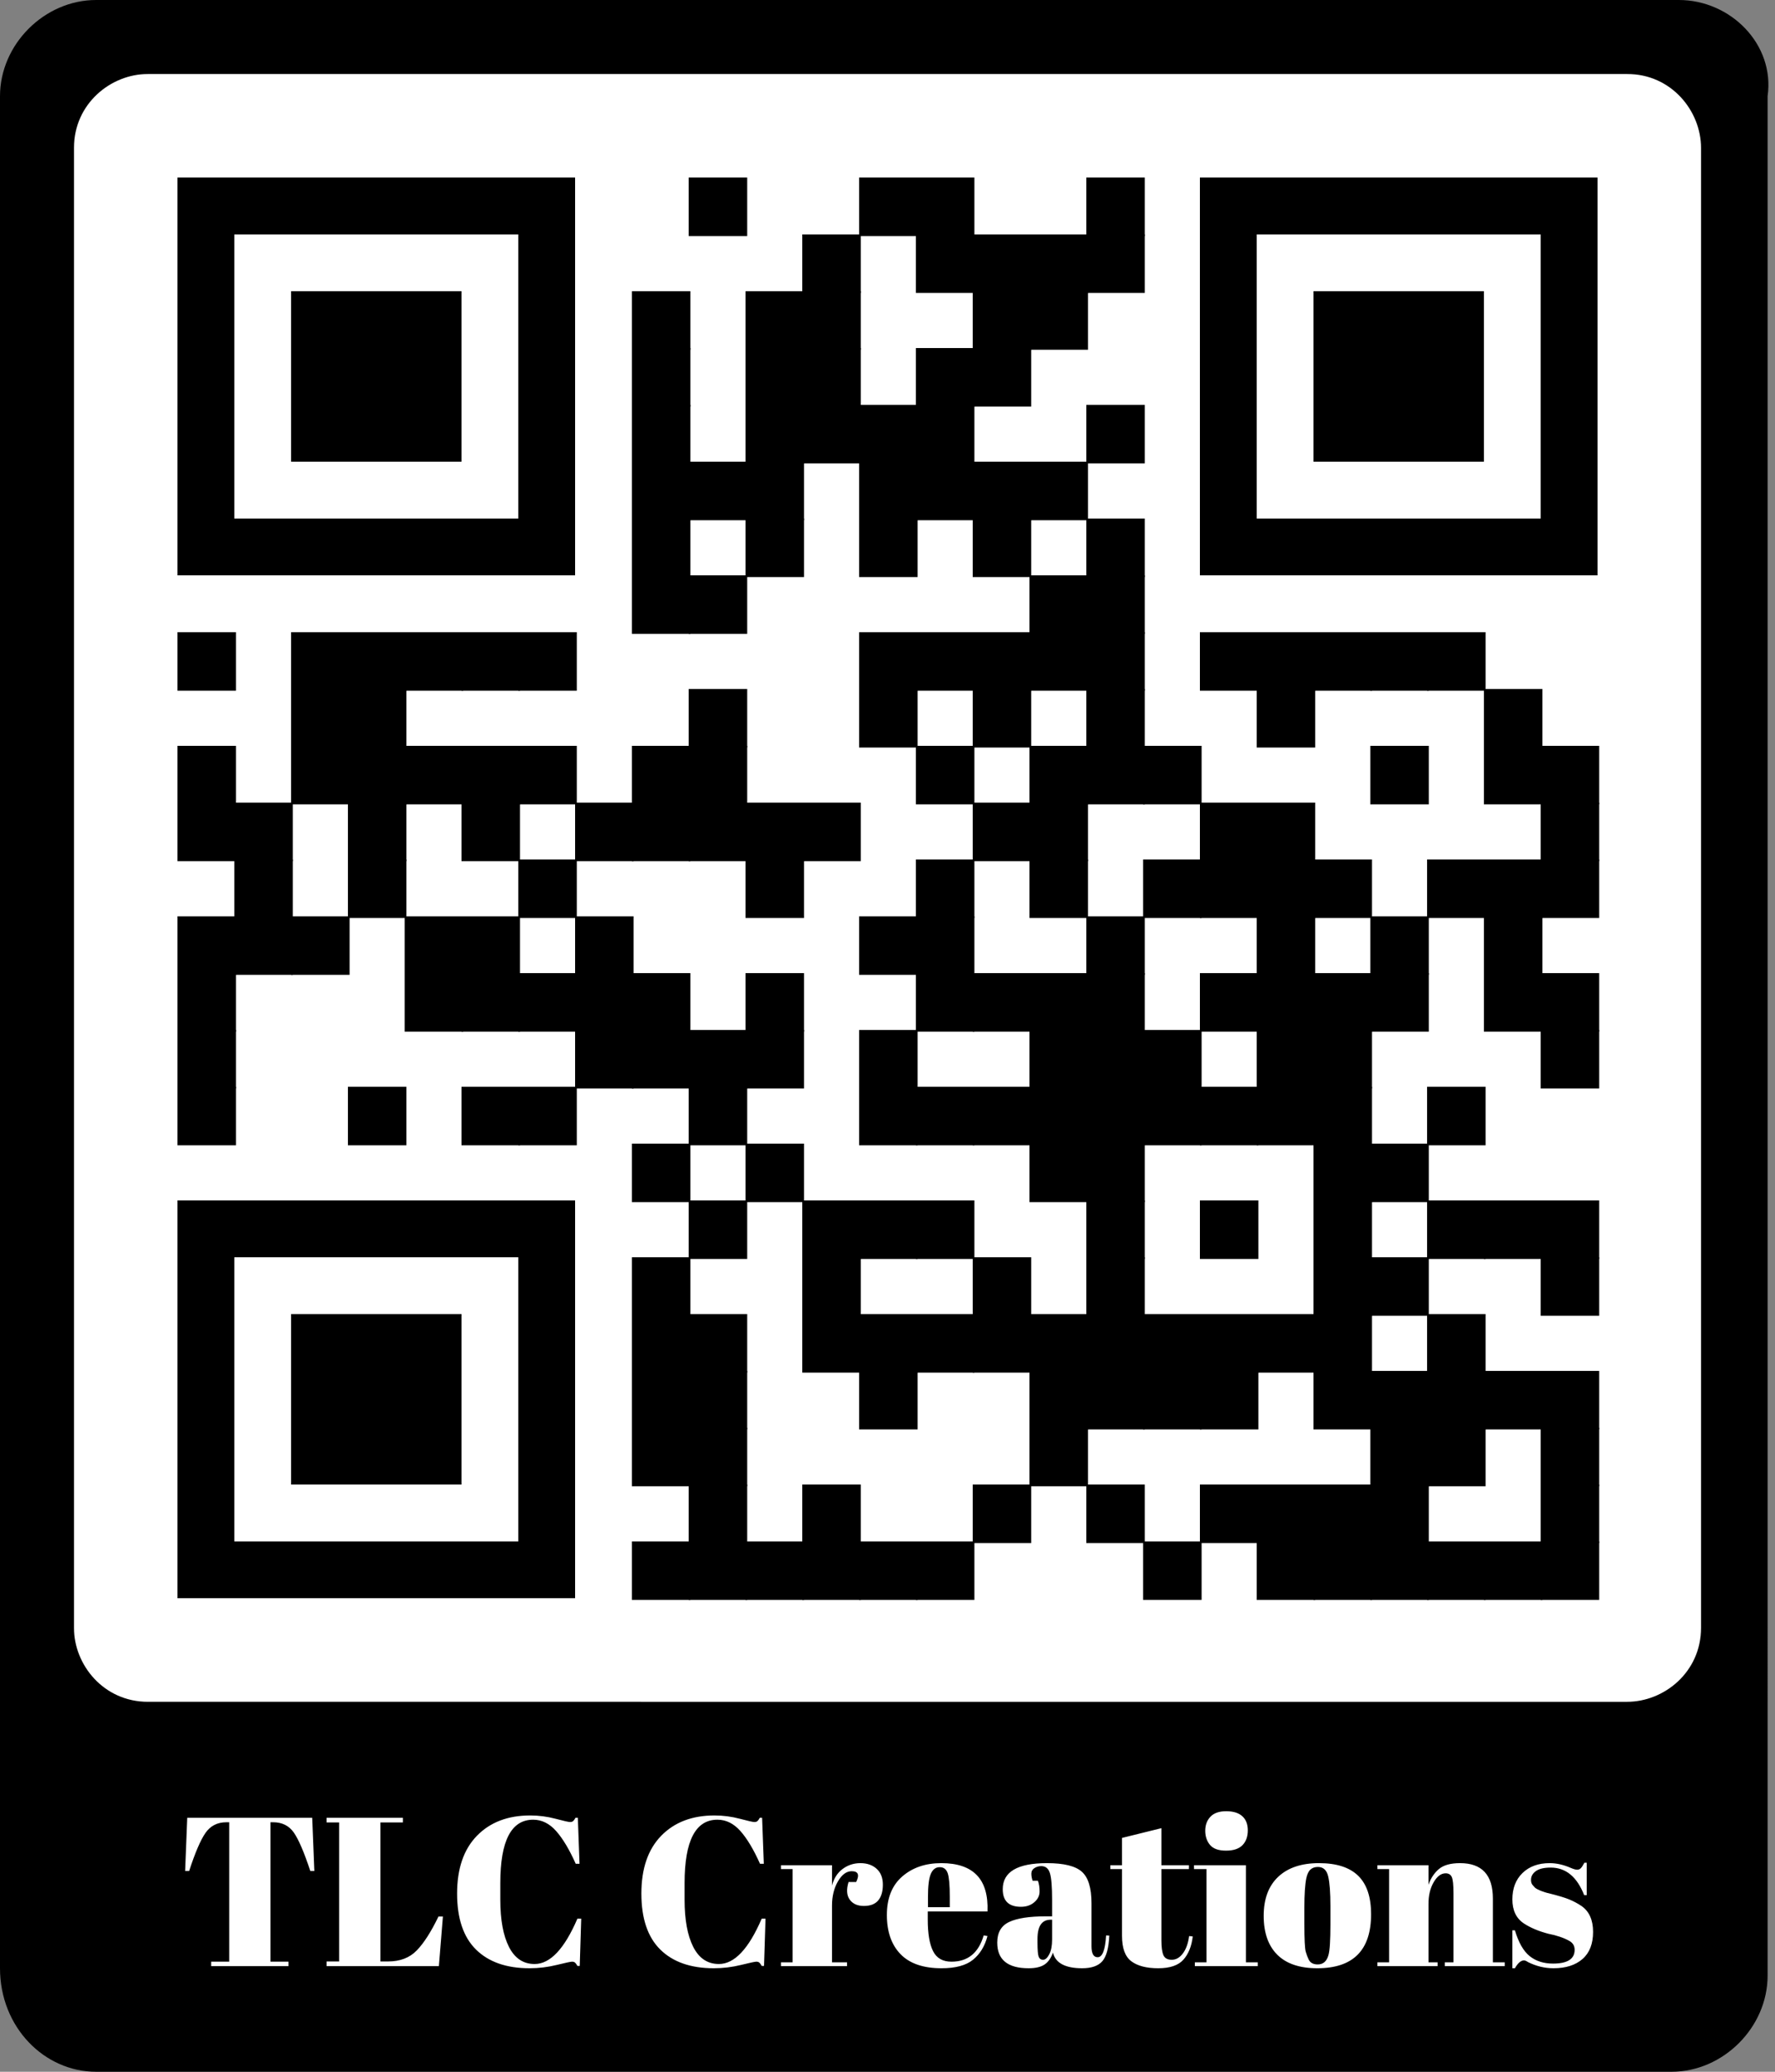 <?xml version="1.0" encoding="utf-8"?>
<svg xmlns="http://www.w3.org/2000/svg" xmlns:xlink="http://www.w3.org/1999/xlink" xml:space="preserve" width="750" height="875" viewBox="0 0 750 875"><rect x="0" y="0" width="750" height="875" fill="#808080" stroke="none"/><rect width="694.375" height="694.375" fill="#ffffff" x="31.25" y="31.25"/><g transform="scale(31.25)" fill="#000000"><path d="M22.7,0H1.3C0.6,0,0,0.6,0,1.3v25.3C0,27.4,0.6,28,1.3,28h21.3c0.7,0,1.3-0.6,1.3-1.3V1.3C24,0.6,23.4,0,22.7,0 z M23,22c0,0.6-0.5,1-1,1H2c-0.6,0-1-0.5-1-1V2c0-0.6,0.5-1,1-1h20c0.6,0,1,0.5,1,1V22z"/></g><g fill="#000000">
<g transform="translate(291,75) scale(4.12)"><rect width="6" height="6"/></g>
<g transform="translate(363,75) scale(4.12)"><rect width="6" height="6"/></g>
<g transform="translate(387,75) scale(4.12)"><rect width="6" height="6"/></g>
<g transform="translate(459,75) scale(4.12)"><rect width="6" height="6"/></g>
<g transform="translate(339,99) scale(4.12)"><rect width="6" height="6"/></g>
<g transform="translate(387,99) scale(4.12)"><rect width="6" height="6"/></g>
<g transform="translate(411,99) scale(4.12)"><rect width="6" height="6"/></g>
<g transform="translate(435,99) scale(4.12)"><rect width="6" height="6"/></g>
<g transform="translate(459,99) scale(4.12)"><rect width="6" height="6"/></g>
<g transform="translate(267,123) scale(4.12)"><rect width="6" height="6"/></g>
<g transform="translate(315,123) scale(4.12)"><rect width="6" height="6"/></g>
<g transform="translate(339,123) scale(4.12)"><rect width="6" height="6"/></g>
<g transform="translate(411,123) scale(4.12)"><rect width="6" height="6"/></g>
<g transform="translate(435,123) scale(4.12)"><rect width="6" height="6"/></g>
<g transform="translate(267,147) scale(4.12)"><rect width="6" height="6"/></g>
<g transform="translate(315,147) scale(4.12)"><rect width="6" height="6"/></g>
<g transform="translate(339,147) scale(4.12)"><rect width="6" height="6"/></g>
<g transform="translate(387,147) scale(4.12)"><rect width="6" height="6"/></g>
<g transform="translate(411,147) scale(4.12)"><rect width="6" height="6"/></g>
<g transform="translate(267,171) scale(4.12)"><rect width="6" height="6"/></g>
<g transform="translate(315,171) scale(4.12)"><rect width="6" height="6"/></g>
<g transform="translate(339,171) scale(4.12)"><rect width="6" height="6"/></g>
<g transform="translate(363,171) scale(4.12)"><rect width="6" height="6"/></g>
<g transform="translate(387,171) scale(4.12)"><rect width="6" height="6"/></g>
<g transform="translate(459,171) scale(4.12)"><rect width="6" height="6"/></g>
<g transform="translate(267,195) scale(4.12)"><rect width="6" height="6"/></g>
<g transform="translate(291,195) scale(4.12)"><rect width="6" height="6"/></g>
<g transform="translate(315,195) scale(4.12)"><rect width="6" height="6"/></g>
<g transform="translate(363,195) scale(4.12)"><rect width="6" height="6"/></g>
<g transform="translate(387,195) scale(4.12)"><rect width="6" height="6"/></g>
<g transform="translate(411,195) scale(4.12)"><rect width="6" height="6"/></g>
<g transform="translate(435,195) scale(4.12)"><rect width="6" height="6"/></g>
<g transform="translate(267,219) scale(4.12)"><rect width="6" height="6"/></g>
<g transform="translate(315,219) scale(4.12)"><rect width="6" height="6"/></g>
<g transform="translate(363,219) scale(4.12)"><rect width="6" height="6"/></g>
<g transform="translate(411,219) scale(4.12)"><rect width="6" height="6"/></g>
<g transform="translate(459,219) scale(4.12)"><rect width="6" height="6"/></g>
<g transform="translate(267,243) scale(4.12)"><rect width="6" height="6"/></g>
<g transform="translate(291,243) scale(4.12)"><rect width="6" height="6"/></g>
<g transform="translate(435,243) scale(4.12)"><rect width="6" height="6"/></g>
<g transform="translate(459,243) scale(4.12)"><rect width="6" height="6"/></g>
<g transform="translate(75,267) scale(4.12)"><rect width="6" height="6"/></g>
<g transform="translate(123,267) scale(4.12)"><rect width="6" height="6"/></g>
<g transform="translate(147,267) scale(4.12)"><rect width="6" height="6"/></g>
<g transform="translate(171,267) scale(4.12)"><rect width="6" height="6"/></g>
<g transform="translate(195,267) scale(4.12)"><rect width="6" height="6"/></g>
<g transform="translate(219,267) scale(4.12)"><rect width="6" height="6"/></g>
<g transform="translate(363,267) scale(4.12)"><rect width="6" height="6"/></g>
<g transform="translate(387,267) scale(4.12)"><rect width="6" height="6"/></g>
<g transform="translate(411,267) scale(4.12)"><rect width="6" height="6"/></g>
<g transform="translate(435,267) scale(4.12)"><rect width="6" height="6"/></g>
<g transform="translate(459,267) scale(4.12)"><rect width="6" height="6"/></g>
<g transform="translate(507,267) scale(4.12)"><rect width="6" height="6"/></g>
<g transform="translate(531,267) scale(4.12)"><rect width="6" height="6"/></g>
<g transform="translate(555,267) scale(4.12)"><rect width="6" height="6"/></g>
<g transform="translate(579,267) scale(4.12)"><rect width="6" height="6"/></g>
<g transform="translate(603,267) scale(4.12)"><rect width="6" height="6"/></g>
<g transform="translate(123,291) scale(4.12)"><rect width="6" height="6"/></g>
<g transform="translate(147,291) scale(4.12)"><rect width="6" height="6"/></g>
<g transform="translate(291,291) scale(4.12)"><rect width="6" height="6"/></g>
<g transform="translate(363,291) scale(4.12)"><rect width="6" height="6"/></g>
<g transform="translate(411,291) scale(4.12)"><rect width="6" height="6"/></g>
<g transform="translate(459,291) scale(4.12)"><rect width="6" height="6"/></g>
<g transform="translate(531,291) scale(4.12)"><rect width="6" height="6"/></g>
<g transform="translate(627,291) scale(4.12)"><rect width="6" height="6"/></g>
<g transform="translate(75,315) scale(4.12)"><rect width="6" height="6"/></g>
<g transform="translate(123,315) scale(4.12)"><rect width="6" height="6"/></g>
<g transform="translate(147,315) scale(4.12)"><rect width="6" height="6"/></g>
<g transform="translate(171,315) scale(4.12)"><rect width="6" height="6"/></g>
<g transform="translate(195,315) scale(4.12)"><rect width="6" height="6"/></g>
<g transform="translate(219,315) scale(4.12)"><rect width="6" height="6"/></g>
<g transform="translate(267,315) scale(4.12)"><rect width="6" height="6"/></g>
<g transform="translate(291,315) scale(4.12)"><rect width="6" height="6"/></g>
<g transform="translate(387,315) scale(4.12)"><rect width="6" height="6"/></g>
<g transform="translate(435,315) scale(4.12)"><rect width="6" height="6"/></g>
<g transform="translate(459,315) scale(4.12)"><rect width="6" height="6"/></g>
<g transform="translate(483,315) scale(4.12)"><rect width="6" height="6"/></g>
<g transform="translate(579,315) scale(4.12)"><rect width="6" height="6"/></g>
<g transform="translate(627,315) scale(4.12)"><rect width="6" height="6"/></g>
<g transform="translate(651,315) scale(4.12)"><rect width="6" height="6"/></g>
<g transform="translate(75,339) scale(4.12)"><rect width="6" height="6"/></g>
<g transform="translate(99,339) scale(4.12)"><rect width="6" height="6"/></g>
<g transform="translate(147,339) scale(4.12)"><rect width="6" height="6"/></g>
<g transform="translate(195,339) scale(4.12)"><rect width="6" height="6"/></g>
<g transform="translate(243,339) scale(4.12)"><rect width="6" height="6"/></g>
<g transform="translate(267,339) scale(4.12)"><rect width="6" height="6"/></g>
<g transform="translate(291,339) scale(4.12)"><rect width="6" height="6"/></g>
<g transform="translate(315,339) scale(4.12)"><rect width="6" height="6"/></g>
<g transform="translate(339,339) scale(4.12)"><rect width="6" height="6"/></g>
<g transform="translate(411,339) scale(4.12)"><rect width="6" height="6"/></g>
<g transform="translate(435,339) scale(4.12)"><rect width="6" height="6"/></g>
<g transform="translate(507,339) scale(4.12)"><rect width="6" height="6"/></g>
<g transform="translate(531,339) scale(4.12)"><rect width="6" height="6"/></g>
<g transform="translate(651,339) scale(4.12)"><rect width="6" height="6"/></g>
<g transform="translate(99,363) scale(4.12)"><rect width="6" height="6"/></g>
<g transform="translate(147,363) scale(4.12)"><rect width="6" height="6"/></g>
<g transform="translate(219,363) scale(4.12)"><rect width="6" height="6"/></g>
<g transform="translate(315,363) scale(4.12)"><rect width="6" height="6"/></g>
<g transform="translate(387,363) scale(4.12)"><rect width="6" height="6"/></g>
<g transform="translate(435,363) scale(4.12)"><rect width="6" height="6"/></g>
<g transform="translate(483,363) scale(4.12)"><rect width="6" height="6"/></g>
<g transform="translate(507,363) scale(4.12)"><rect width="6" height="6"/></g>
<g transform="translate(531,363) scale(4.12)"><rect width="6" height="6"/></g>
<g transform="translate(555,363) scale(4.12)"><rect width="6" height="6"/></g>
<g transform="translate(603,363) scale(4.12)"><rect width="6" height="6"/></g>
<g transform="translate(627,363) scale(4.12)"><rect width="6" height="6"/></g>
<g transform="translate(651,363) scale(4.12)"><rect width="6" height="6"/></g>
<g transform="translate(75,387) scale(4.12)"><rect width="6" height="6"/></g>
<g transform="translate(99,387) scale(4.12)"><rect width="6" height="6"/></g>
<g transform="translate(123,387) scale(4.12)"><rect width="6" height="6"/></g>
<g transform="translate(171,387) scale(4.12)"><rect width="6" height="6"/></g>
<g transform="translate(195,387) scale(4.12)"><rect width="6" height="6"/></g>
<g transform="translate(243,387) scale(4.12)"><rect width="6" height="6"/></g>
<g transform="translate(363,387) scale(4.12)"><rect width="6" height="6"/></g>
<g transform="translate(387,387) scale(4.12)"><rect width="6" height="6"/></g>
<g transform="translate(459,387) scale(4.12)"><rect width="6" height="6"/></g>
<g transform="translate(531,387) scale(4.12)"><rect width="6" height="6"/></g>
<g transform="translate(579,387) scale(4.12)"><rect width="6" height="6"/></g>
<g transform="translate(627,387) scale(4.12)"><rect width="6" height="6"/></g>
<g transform="translate(75,411) scale(4.12)"><rect width="6" height="6"/></g>
<g transform="translate(171,411) scale(4.12)"><rect width="6" height="6"/></g>
<g transform="translate(195,411) scale(4.12)"><rect width="6" height="6"/></g>
<g transform="translate(219,411) scale(4.12)"><rect width="6" height="6"/></g>
<g transform="translate(243,411) scale(4.12)"><rect width="6" height="6"/></g>
<g transform="translate(267,411) scale(4.12)"><rect width="6" height="6"/></g>
<g transform="translate(315,411) scale(4.12)"><rect width="6" height="6"/></g>
<g transform="translate(387,411) scale(4.12)"><rect width="6" height="6"/></g>
<g transform="translate(411,411) scale(4.12)"><rect width="6" height="6"/></g>
<g transform="translate(435,411) scale(4.12)"><rect width="6" height="6"/></g>
<g transform="translate(459,411) scale(4.12)"><rect width="6" height="6"/></g>
<g transform="translate(507,411) scale(4.12)"><rect width="6" height="6"/></g>
<g transform="translate(531,411) scale(4.12)"><rect width="6" height="6"/></g>
<g transform="translate(555,411) scale(4.12)"><rect width="6" height="6"/></g>
<g transform="translate(579,411) scale(4.12)"><rect width="6" height="6"/></g>
<g transform="translate(627,411) scale(4.12)"><rect width="6" height="6"/></g>
<g transform="translate(651,411) scale(4.12)"><rect width="6" height="6"/></g>
<g transform="translate(75,435) scale(4.12)"><rect width="6" height="6"/></g>
<g transform="translate(243,435) scale(4.12)"><rect width="6" height="6"/></g>
<g transform="translate(267,435) scale(4.12)"><rect width="6" height="6"/></g>
<g transform="translate(291,435) scale(4.12)"><rect width="6" height="6"/></g>
<g transform="translate(315,435) scale(4.12)"><rect width="6" height="6"/></g>
<g transform="translate(363,435) scale(4.12)"><rect width="6" height="6"/></g>
<g transform="translate(435,435) scale(4.12)"><rect width="6" height="6"/></g>
<g transform="translate(459,435) scale(4.12)"><rect width="6" height="6"/></g>
<g transform="translate(483,435) scale(4.12)"><rect width="6" height="6"/></g>
<g transform="translate(531,435) scale(4.12)"><rect width="6" height="6"/></g>
<g transform="translate(555,435) scale(4.12)"><rect width="6" height="6"/></g>
<g transform="translate(651,435) scale(4.12)"><rect width="6" height="6"/></g>
<g transform="translate(75,459) scale(4.12)"><rect width="6" height="6"/></g>
<g transform="translate(147,459) scale(4.12)"><rect width="6" height="6"/></g>
<g transform="translate(195,459) scale(4.12)"><rect width="6" height="6"/></g>
<g transform="translate(219,459) scale(4.12)"><rect width="6" height="6"/></g>
<g transform="translate(291,459) scale(4.12)"><rect width="6" height="6"/></g>
<g transform="translate(363,459) scale(4.12)"><rect width="6" height="6"/></g>
<g transform="translate(387,459) scale(4.12)"><rect width="6" height="6"/></g>
<g transform="translate(411,459) scale(4.12)"><rect width="6" height="6"/></g>
<g transform="translate(435,459) scale(4.12)"><rect width="6" height="6"/></g>
<g transform="translate(459,459) scale(4.12)"><rect width="6" height="6"/></g>
<g transform="translate(483,459) scale(4.12)"><rect width="6" height="6"/></g>
<g transform="translate(507,459) scale(4.12)"><rect width="6" height="6"/></g>
<g transform="translate(531,459) scale(4.12)"><rect width="6" height="6"/></g>
<g transform="translate(555,459) scale(4.12)"><rect width="6" height="6"/></g>
<g transform="translate(603,459) scale(4.12)"><rect width="6" height="6"/></g>
<g transform="translate(267,483) scale(4.12)"><rect width="6" height="6"/></g>
<g transform="translate(315,483) scale(4.12)"><rect width="6" height="6"/></g>
<g transform="translate(435,483) scale(4.12)"><rect width="6" height="6"/></g>
<g transform="translate(459,483) scale(4.12)"><rect width="6" height="6"/></g>
<g transform="translate(555,483) scale(4.12)"><rect width="6" height="6"/></g>
<g transform="translate(579,483) scale(4.12)"><rect width="6" height="6"/></g>
<g transform="translate(291,507) scale(4.12)"><rect width="6" height="6"/></g>
<g transform="translate(339,507) scale(4.12)"><rect width="6" height="6"/></g>
<g transform="translate(363,507) scale(4.12)"><rect width="6" height="6"/></g>
<g transform="translate(387,507) scale(4.12)"><rect width="6" height="6"/></g>
<g transform="translate(459,507) scale(4.12)"><rect width="6" height="6"/></g>
<g transform="translate(507,507) scale(4.12)"><rect width="6" height="6"/></g>
<g transform="translate(555,507) scale(4.12)"><rect width="6" height="6"/></g>
<g transform="translate(603,507) scale(4.12)"><rect width="6" height="6"/></g>
<g transform="translate(627,507) scale(4.12)"><rect width="6" height="6"/></g>
<g transform="translate(651,507) scale(4.12)"><rect width="6" height="6"/></g>
<g transform="translate(267,531) scale(4.12)"><rect width="6" height="6"/></g>
<g transform="translate(339,531) scale(4.12)"><rect width="6" height="6"/></g>
<g transform="translate(411,531) scale(4.12)"><rect width="6" height="6"/></g>
<g transform="translate(459,531) scale(4.12)"><rect width="6" height="6"/></g>
<g transform="translate(555,531) scale(4.12)"><rect width="6" height="6"/></g>
<g transform="translate(579,531) scale(4.12)"><rect width="6" height="6"/></g>
<g transform="translate(651,531) scale(4.12)"><rect width="6" height="6"/></g>
<g transform="translate(267,555) scale(4.12)"><rect width="6" height="6"/></g>
<g transform="translate(291,555) scale(4.12)"><rect width="6" height="6"/></g>
<g transform="translate(339,555) scale(4.12)"><rect width="6" height="6"/></g>
<g transform="translate(363,555) scale(4.12)"><rect width="6" height="6"/></g>
<g transform="translate(387,555) scale(4.12)"><rect width="6" height="6"/></g>
<g transform="translate(411,555) scale(4.12)"><rect width="6" height="6"/></g>
<g transform="translate(435,555) scale(4.12)"><rect width="6" height="6"/></g>
<g transform="translate(459,555) scale(4.12)"><rect width="6" height="6"/></g>
<g transform="translate(483,555) scale(4.12)"><rect width="6" height="6"/></g>
<g transform="translate(507,555) scale(4.12)"><rect width="6" height="6"/></g>
<g transform="translate(531,555) scale(4.12)"><rect width="6" height="6"/></g>
<g transform="translate(555,555) scale(4.12)"><rect width="6" height="6"/></g>
<g transform="translate(603,555) scale(4.12)"><rect width="6" height="6"/></g>
<g transform="translate(267,579) scale(4.12)"><rect width="6" height="6"/></g>
<g transform="translate(291,579) scale(4.12)"><rect width="6" height="6"/></g>
<g transform="translate(363,579) scale(4.12)"><rect width="6" height="6"/></g>
<g transform="translate(435,579) scale(4.12)"><rect width="6" height="6"/></g>
<g transform="translate(459,579) scale(4.12)"><rect width="6" height="6"/></g>
<g transform="translate(483,579) scale(4.12)"><rect width="6" height="6"/></g>
<g transform="translate(507,579) scale(4.12)"><rect width="6" height="6"/></g>
<g transform="translate(555,579) scale(4.12)"><rect width="6" height="6"/></g>
<g transform="translate(579,579) scale(4.12)"><rect width="6" height="6"/></g>
<g transform="translate(603,579) scale(4.12)"><rect width="6" height="6"/></g>
<g transform="translate(627,579) scale(4.12)"><rect width="6" height="6"/></g>
<g transform="translate(651,579) scale(4.12)"><rect width="6" height="6"/></g>
<g transform="translate(267,603) scale(4.12)"><rect width="6" height="6"/></g>
<g transform="translate(291,603) scale(4.12)"><rect width="6" height="6"/></g>
<g transform="translate(435,603) scale(4.12)"><rect width="6" height="6"/></g>
<g transform="translate(579,603) scale(4.12)"><rect width="6" height="6"/></g>
<g transform="translate(603,603) scale(4.12)"><rect width="6" height="6"/></g>
<g transform="translate(651,603) scale(4.12)"><rect width="6" height="6"/></g>
<g transform="translate(291,627) scale(4.12)"><rect width="6" height="6"/></g>
<g transform="translate(339,627) scale(4.12)"><rect width="6" height="6"/></g>
<g transform="translate(411,627) scale(4.12)"><rect width="6" height="6"/></g>
<g transform="translate(459,627) scale(4.12)"><rect width="6" height="6"/></g>
<g transform="translate(507,627) scale(4.12)"><rect width="6" height="6"/></g>
<g transform="translate(531,627) scale(4.12)"><rect width="6" height="6"/></g>
<g transform="translate(555,627) scale(4.12)"><rect width="6" height="6"/></g>
<g transform="translate(579,627) scale(4.12)"><rect width="6" height="6"/></g>
<g transform="translate(651,627) scale(4.12)"><rect width="6" height="6"/></g>
<g transform="translate(267,651) scale(4.12)"><rect width="6" height="6"/></g>
<g transform="translate(291,651) scale(4.12)"><rect width="6" height="6"/></g>
<g transform="translate(315,651) scale(4.12)"><rect width="6" height="6"/></g>
<g transform="translate(339,651) scale(4.12)"><rect width="6" height="6"/></g>
<g transform="translate(363,651) scale(4.12)"><rect width="6" height="6"/></g>
<g transform="translate(387,651) scale(4.12)"><rect width="6" height="6"/></g>
<g transform="translate(483,651) scale(4.12)"><rect width="6" height="6"/></g>
<g transform="translate(531,651) scale(4.12)"><rect width="6" height="6"/></g>
<g transform="translate(555,651) scale(4.12)"><rect width="6" height="6"/></g>
<g transform="translate(579,651) scale(4.12)"><rect width="6" height="6"/></g>
<g transform="translate(603,651) scale(4.12)"><rect width="6" height="6"/></g>
<g transform="translate(627,651) scale(4.12)"><rect width="6" height="6"/></g>
<g transform="translate(651,651) scale(4.12)"><rect width="6" height="6"/></g>
<g transform="translate(75,75)"><g transform="scale(12)"><path d="M0,0v14h14V0H0z M12,12H2V2h10V12z"/></g></g>
<g transform="translate(507,75)"><g transform="scale(12)"><path d="M0,0v14h14V0H0z M12,12H2V2h10V12z"/></g></g>
<g transform="translate(75,507)"><g transform="scale(12)"><path d="M0,0v14h14V0H0z M12,12H2V2h10V12z"/></g></g>
<g transform="translate(123,123)"><g transform="scale(12)"><rect width="6" height="6"/></g></g>
<g transform="translate(555,123)"><g transform="scale(12)"><rect width="6" height="6"/></g></g>
<g transform="translate(123,555)"><g transform="scale(12)"><rect width="6" height="6"/></g></g>
</g><g transform="translate(75,722.988) scale(0.895)"><path fill="#FFFFFF" d="M63.6,50l1,25.1l-1.9,0q-4.4-13.3-7.8-18.15t-9.8-4.85l-1.2,0l0,65.8l8.5,0l0,2.1l-36.5,0l0-2.1l8.5,0l0-65.8l-1.3,0q-6.4,0-9.9,5.05t-7.7,17.95l-1.9,0l1-25.1l59,0z M70.4,50l36,0l0,2.2l-10.6,0l0,65.6l3.6,0q8.5,0,13.55-5.2t10.25-16l2.1,0l-1.9,23.4l-53,0l0-2.2l5.9,0l0-65.6l-5.9,0l0-2.2z M167.9,50.9q-15.5,0-15.5,29.9l0,7.9q0,14.2,4.1,22.25t12.1,8.05q11,0,20.2-21.4l1.8,0l-0.7,22.3l-1.1,0q-0.6-1.1-1.1-1.55t-1.45-0.45t-7.25,1.55t-12.8,1.55q-16.3,0-25.25-8.8t-8.95-26.45t9.35-27.25t25.15-9.6q6.1,0,11.95,1.55t6.85,1.55t1.5-0.45t1.1-1.55l1.1,0l0.8,21.7l-1.8,0q-4.5-10.1-9.25-15.45t-10.85-5.35z  M254.9,50.9q-15.5,0-15.5,29.9l0,7.9q0,14.2,4.1,22.25t12.1,8.05q11,0,20.2-21.4l1.8,0l-0.7,22.3l-1.1,0q-0.6-1.1-1.1-1.55t-1.45-0.45t-7.25,1.55t-12.8,1.55q-16.3,0-25.25-8.8t-8.95-26.45t9.35-27.25t25.15-9.6q6.1,0,11.95,1.55t6.85,1.55t1.5-0.45t1.1-1.55l1.1,0l0.8,21.7l-1.8,0q-4.5-10.1-9.25-15.45t-10.85-5.35z M318.3,75.2q-3.7,0-6.5,4.8t-2.8,11.4l0,26.8l7.1,0l0,1.8l-31.2,0l0-1.8l5.5,0l0-44l-5.5,0l0-1.8l24.1,0l0,9.6q1.3-5.1,5-7.85t8.4-2.75t7.65,2.65t2.95,7.5t-2.2,7.45t-6.75,2.6t-6.7-3t-0.55-8.3l3.6,0q2.5-5.1-2.1-5.1z M341.35,114.35q-6.45-6.65-6.45-18.5t7.25-18.15t18.45-6.3q22.7,0,21.8,22.8l-28.2,0l0,3.9q0,9.8,2.5,14.8t8.7,5q11.6,0,15.2-12.4l1.8,0.3q-1.9,7.2-6.85,11.2t-14.85,4q-12.9,0-19.35-6.65z M354.3,92.2l10.3,0l0-4.9q0-8.1-0.95-11.05t-3.8-2.95t-4.2,3.15t-1.35,10.85l0,4.9z M410,96.5l2.9,0l0-7.7q0-9.5-1.05-12.75t-4.05-3.25q-1.8,0-3.25,0.95t-1.45,2.6t0.6,3.35l2.5,0q0.8,2.1,0.8,5.05t-2.5,5.1t-6.3,2.15q-8.6,0-8.6-8.3q0-12.3,20.9-12.3q11.9,0,16.45,4.05t4.55,14.85l0,20.3q0,5.2,2.9,5.2q3.4,0,4-10.3l1.5,0.1q-0.4,8.8-3.3,12.1t-9.5,3.3q-12,0-13.8-7.4q-1.3,3.8-3.9,5.6t-7.6,1.8q-14.8,0-14.8-12.1q0-7.1,5.65-9.75t17.35-2.65z M406.55,115.5q0.55,1.5,2.1,1.5t2.9-2.55t1.35-7.05l0-9.3l-0.7,0q-6.2,0-6.2,9.1l0,1.6q0,5.2,0.55,6.7z M445.9,105.7l0-31.5l-5.5,0l0-1.8l5.5,0l0-12.9l18.6-4.6l0,17.5l13,0l0,1.8l-13,0l0,33.7q0,4.7,0.95,6.9t3.95,2.2t5.25-3t2.95-8.2l1.7,0.2q-0.8,6.9-4.4,10.95t-11.9,4.05t-12.7-3.3t-4.4-12z M487.45,62.8q-2.25-2.7-2.25-6.7t2.45-6.6t7.45-2.6t7.6,2.35t2.6,6.7t-2.5,6.95t-7.8,2.6t-7.55-2.7z M479.9,72.4l24.5,0l0,45.8l5.6,0l0,1.8l-29.7,0l0-1.8l5.5,0l0-44l-5.9,0l0-1.8z M544.3,100.3l0-8.5q0-9.7-1.05-14.15t-4.85-4.45q-2.2,0-3.55,1.25t-1.95,4.15q-0.9,4.5-0.9,13.7l0,7.8q0,10.9,0.65,13.1t1.35,3.6q1.1,2.4,4.3,2.4q3.9,0,5.1-4.5q0.9-3.2,0.9-14.4z M519.2,114.6q-6.4-6.4-6.4-18.35t6.85-18.4t19.25-6.45t18.5,5.95t6.1,18.15q0,25.5-25.4,25.5q-12.5,0-18.9-6.4z M566.5,72.4l24.1,0l0,9.2q1.6-4.6,4.9-7.4t10-2.8q15.5,0,15.5,16.7l0,30.1l5.6,0l0,1.8l-28.3,0l0-1.8l4.1,0l0-32.5q0-6-0.8-7.75t-2.9-1.75q-3.2,0-5.65,4.2t-2.45,10.2l0,27.6l4.3,0l0,1.8l-28.4,0l0-1.8l5.5,0l0-44l-5.5,0l0-1.8z M630.2,121l0-17.9l1.2,0q2.6,8.7,7,12.2t11,3.5q10.2,0,10.2-6.5q0-2.8-2.5-4.2q-3.9-2.2-10-3.4q-6.8-1.8-11.4-4.8q-5.5-3.6-5.5-11.4t4.8-12.45t12.8-4.65q4.9,0,10.1,2.3q1.9,0.8,2.9,0.8t1.7-0.7t1.7-2.6l1.1,0l0,15.3l-1.2,0q-5.1-13-15.8-13q-4.7,0-7,1.65t-2.3,4.15q0,1.5,0.7,2.35t1.1,1.25t1.3,0.85t1.5,0.7t1.85,0.65t1.85,0.5q6.8,1.7,9.8,2.95t5.7,3.05q5.5,3.8,5.5,12.25t-5,12.8t-13.7,4.35q-6.2,0-12-2.9q-1.2-0.8-1.9-0.8q-2.2,0-4.3,3.7l-1.2,0z"/></g></svg>
